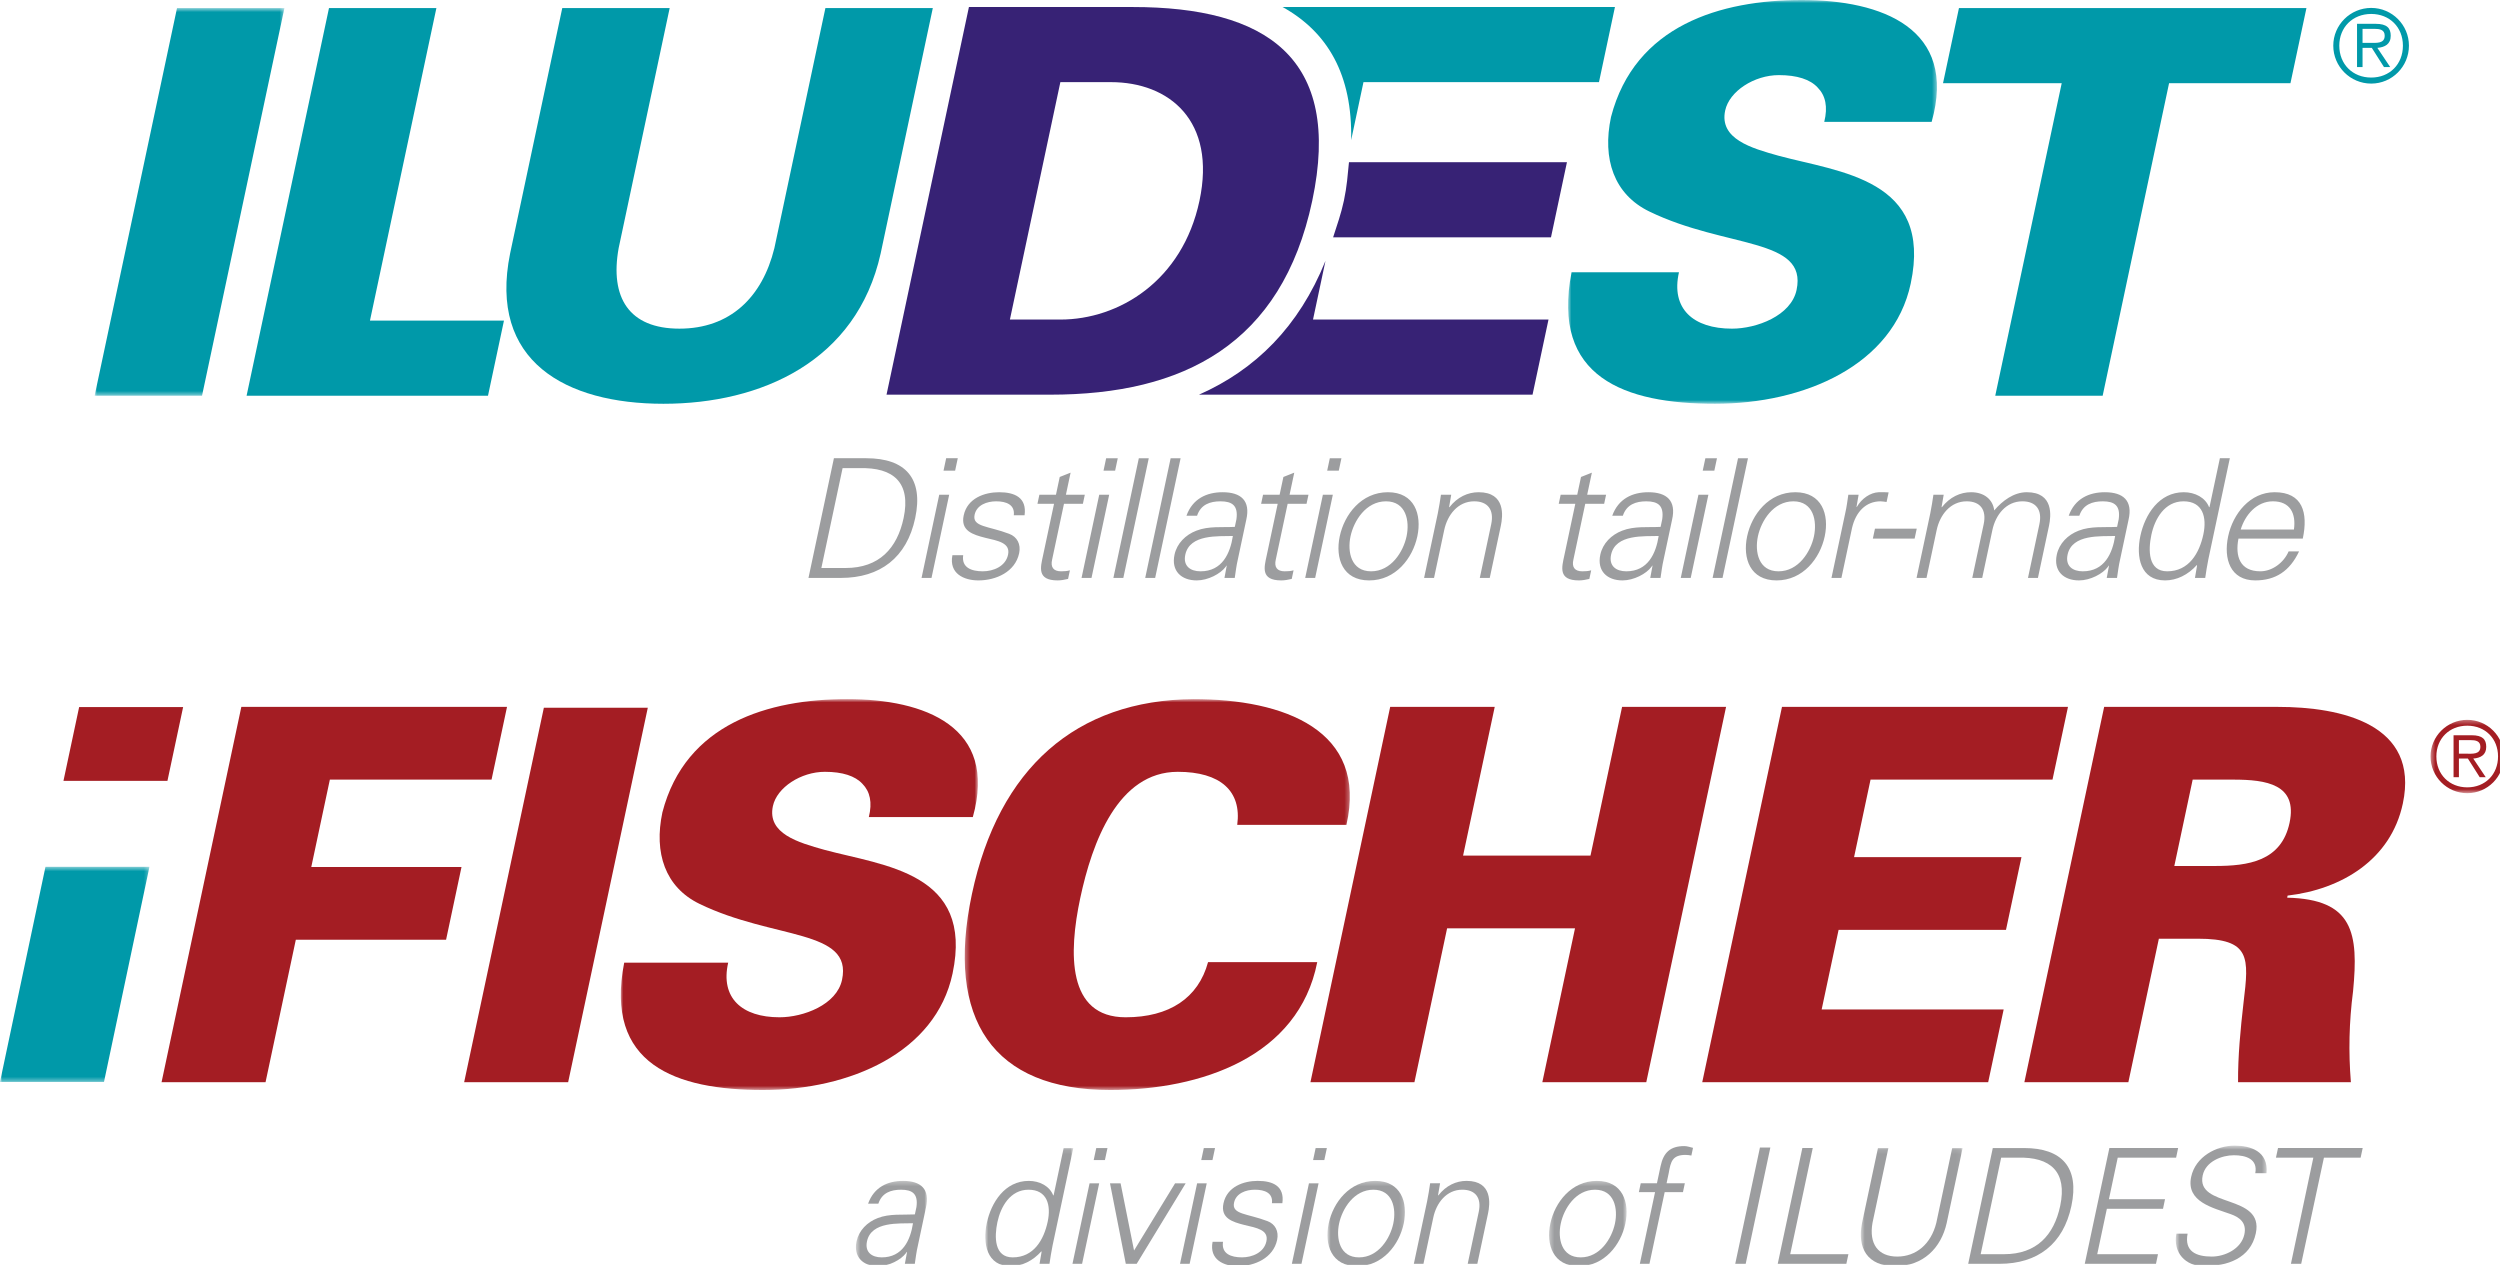 <?xml version="1.0" encoding="UTF-8"?>
<svg width="145.13mm" height="73.453mm" version="1.1" viewBox="0 0 145.13 73.453" xmlns="http://www.w3.org/2000/svg">
 <defs>
  <mask id="mask-2" fill="#ffffff">
   <polygon points="0.992 86.402 0.992 0.768 79.232 0.768 79.232 86.402"/>
  </mask>
  <mask id="mask-4" fill="#ffffff">
   <polygon points="0.335 86.402 0.335 0.768 84.706 0.768 84.706 86.402"/>
  </mask>
  <mask id="mask-6" fill="#ffffff">
   <polygon points="0 47.636 0 0.503 32.741 0.503 32.741 47.636"/>
  </mask>
  <mask id="mask-8" fill="#ffffff">
   <polygon points="0.442 16.381 0.442 0.311 16.512 0.311 16.512 16.381"/>
  </mask>
  <mask id="mask-10" fill="#ffffff">
   <polygon points="0.5 19 0.5 0.312 16.067 0.312 16.067 19"/>
  </mask>
  <mask id="mask-12" fill="#ffffff">
   <polygon points="0.84 26 0.84 0.112 20.117 0.112 20.117 26"/>
  </mask>
  <mask id="mask-14" fill="#ffffff">
   <polygon points="0.793 19 0.793 0.312 17.777 0.312 17.777 19"/>
  </mask>
  <mask id="mask-16" fill="#ffffff">
   <polygon points="0.351 19 0.351 0.312 17.335 0.312 17.335 19"/>
  </mask>
  <mask id="mask-18" fill="#ffffff">
   <polygon points="0.637 26 0.637 0.112 22.941 0.112 22.941 26"/>
  </mask>
  <mask id="mask-20" fill="#ffffff">
   <polygon points="0.634 27 0.634 0.585 20.548 0.585 20.548 27"/>
  </mask>
  <mask id="mask-2-3" fill="#ffffff">
   <polygon points="0 85.542 0 0.619 41.579 0.619 41.579 85.542"/>
  </mask>
  <mask id="mask-4-0" fill="#ffffff">
   <polygon points="0.773 89.307 0.773 0.854 81.588 0.854 81.588 89.307"/>
  </mask>
 </defs>
 <g transform="translate(-30.678 -77.456)">
  <g fill="none" fill-rule="evenodd">
   <g transform="matrix(.265 0 0 .265 30.678 118.04)">
    <g transform="translate(0,-1)">
     <polygon points="141.91 2.892 119.14 2.892 101.68 84.925 124.46 84.925" fill="#a41d23"/>
     <polygon points="97.719 53.718 101.1 37.787 68.189 37.787 72.26 18.639 107.68 18.639 111.07 2.708 52.867 2.708 35.391 84.926 58.17 84.926 64.803 53.718" fill="#a41d23"/>
     <g transform="translate(0 .232)">
      <g transform="translate(135)">
       <mask fill="#ffffff">
        <polygon points="0.992 86.402 0.992 0.768 79.232 0.768 79.232 86.402"/>
       </mask>
       <path d="m78.109 26.61c5.578-19.812-10.566-25.842-27.535-25.842-17.199 0-35.42 5.348-40.469 24.817-1.889 8.885 0.613 16.404 8.152 20.05 16.21 7.861 33.576 5.469 31.203 16.633-1.163 5.468-8.464 8.203-13.703 8.203-8.2 0-12.999-4.215-11.238-11.963h-22.779c-4.402 22.318 11.269 27.894 30.404 27.894 19.02 0 37.845-8.193 41.525-25.501 4.72-22.215-15.034-23.582-28.064-27.113-5.697-1.596-12.575-3.532-11.292-9.571 0.871-4.101 6.154-7.519 11.394-7.519 3.872 0 6.639 0.912 8.212 2.621 1.687 1.709 2.204 4.101 1.411 7.291z" fill="#a41d23" mask="url(#mask-2)"/>
      </g>
      <g transform="translate(211)">
       <mask fill="#ffffff">
        <polygon points="0.335 86.402 0.335 0.768 84.706 0.768 84.706 86.402"/>
       </mask>
       <path d="m83.95 28.319c4.747-20.724-13.618-27.551-33.551-27.551-25.674 0.227-42.623 15.134-48.484 42.702-5.86 27.569 4.657 42.932 30.283 42.932 19.931 0 41.297-7.283 45.36-28.007h-23.918c-2.127 7.861-8.489 12.076-18.056 12.076-12.87 0-12.487-14.127-9.945-26.089 2.616-12.304 8.277-27.684 21.374-27.684 9.339 0 14.025 4.216 13.02 11.621z" fill="#a41d23" mask="url(#mask-4)"/>
      </g>
      <g fill="#a41d23">
       <polygon points="287.07 84.693 309.85 84.693 317.01 50.98 345.03 50.98 337.87 84.693 360.64 84.693 378.12 2.475 355.34 2.475 348.42 35.048 320.51 35.048 327.44 2.475 304.54 2.475"/>
       <polygon points="372.9 84.693 435.54 84.693 438.93 68.761 399.06 68.761 402.77 51.322 439.44 51.322 442.83 35.391 406.16 35.391 409.77 18.406 449.63 18.406 453.02 2.475 390.37 2.475"/>
       <path d="m501.56 27.867c-1.793 8.435-9.071 9.46-16.361 9.46h-8.884l4.021-18.92h8.884c7.29 0 14.134 1.025 12.34 9.46m-2.575-25.392h-38.041l-17.476 82.218h22.779l6.682-31.435h8.541c11.618 0 11.202 4.101 10.007 14.009-0.665 5.809-1.24 11.731-1.198 17.426h24.715c-0.533-6.605-0.405-13.097 0.478-19.931 1.231-12.756 0.069-20.152-14.436-20.493l0.096-0.456c11.793-1.365 22.626-7.853 25.242-20.163 3.703-17.419-13.494-21.175-27.389-21.175"/>
       <polygon points="36.682 18.674 40.116 2.517 17.337 2.517 13.903 18.674"/>
      </g>
      <g transform="translate(0,37)">
       <mask fill="#ffffff">
        <polygon points="0 47.636 0 0.503 32.741 0.503 32.741 47.636"/>
       </mask>
       <polygon points="32.741 0.503 9.962 0.503 -1e-4 47.636 22.778 47.636" fill="#0099a9" mask="url(#mask-6)"/>
      </g>
      <g transform="translate(532,5)">
       <mask fill="#ffffff">
        <polygon points="0.442 16.381 0.442 0.311 16.512 0.311 16.512 16.381"/>
       </mask>
       <path d="m6.66 7.728v-2.974h2.523c1.112 0 2.181 0.171 2.181 1.455 0 1.732-1.796 1.519-3.08 1.519zm0 1.066h1.967l2.588 4.084h1.323l-2.735-4.084c1.604-0.128 2.841-0.789 2.841-2.564 0-1.646-0.81-2.542-3.204-2.542h-3.954v9.19h1.174zm1.839 6.308c-3.931 0-6.776-2.823-6.776-6.777 0-3.912 2.845-6.734 6.776-6.734 3.911 0 6.734 2.822 6.734 6.734 0 3.954-2.823 6.777-6.734 6.777zm0 1.279c4.424 0 8.014-3.61 8.014-8.056 0-4.402-3.59-8.014-8.014-8.014-4.445 0-8.057 3.612-8.057 8.014 0 4.446 3.612 8.056 8.057 8.056z" fill="#a41d23" mask="url(#mask-8)"/>
      </g>
      <g transform="translate(187,106)">
       <mask fill="#ffffff">
        <polygon points="0.5 19 0.5 0.312 16.067 0.312 16.067 19"/>
       </mask>
       <path d="m6.148 17.067c4.602 0 6.286-3.793 6.858-7.481-3.008 0.105-9.141-0.457-10.081 3.968-0.507 2.389 1.08 3.513 3.223 3.513zm7.612-11.029c0.401-2.88-0.881-3.794-3.374-3.794-2.213 0-4.182 0.668-4.97 3.056h-2.248c1.295-3.618 4.291-4.988 7.663-4.988 3.899 0 5.942 1.792 5.014 5.831l-1.776 8.361c-0.326 1.369-0.484 2.774-0.668 3.968h-2.177l0.482-2.599h-0.071l-0.157 0.246c-1.086 1.475-3.738 2.881-6.127 2.881-3.266 0-5.44-2.003-4.709-5.446 0.507-2.387 2.335-4.215 4.63-5.092 2.569-1.019 5.55-0.668 8.145-0.808z" fill="#9c9d9f" mask="url(#mask-10)"/>
      </g>
      <g transform="translate(215,99)">
       <mask fill="#ffffff">
        <polygon points="0.84 26 0.84 0.112 20.117 0.112 20.117 26"/>
       </mask>
       <path d="m10.309 9.244c-4.004 0-6.095 3.724-6.812 7.096-0.693 3.266-0.692 7.727 3.347 7.727 4.601 0 6.819-3.828 7.67-7.833 0.761-3.583-0.096-6.99-4.205-6.99zm2.865 13.629-0.04-0.141c-1.888 2.109-4.277 3.268-6.736 3.268-5.234 0-6.176-4.988-5.236-9.414 0.97-4.567 3.972-9.274 9.206-9.274 2.353 0 4.573 1.124 5.362 3.197l0.086-0.071 2.193-10.326h2.108l-4.544 21.392c-0.291 1.369-0.484 2.774-0.668 3.969h-2.178z" fill="#9c9d9f" mask="url(#mask-12)"/>
      </g>
      <g fill="#9c9d9f">
       <path d="m242.05 101.75h-2.459l0.56-2.634h2.459zm-1.258 5.094-3.745 17.633h-2.108l3.746-17.633z"/>
       <polygon points="249.01 124.47 246.62 124.47 243.16 106.84 245.48 106.84 248.43 121.56 257.42 106.84 259.74 106.84"/>
       <path d="m265.61 101.75h-2.459l0.56-2.634h2.459zm-1.258 5.094-3.745 17.633h-2.108l3.746-17.633z"/>
       <path d="m275.53 106.31c3.336 0 5.9 1.159 5.391 4.883h-2.284c0.26-2.213-1.55-2.951-3.728-2.951-1.968 0-4.134 0.773-4.574 2.845-0.553 2.6 2.907 2.354 7.326 4.039 1.692 0.633 2.515 2.213 2.113 4.111-0.844 3.969-4.912 5.76-8.636 5.76-3.055 0-6.262-1.44-5.504-5.339h2.283c-0.384 2.634 1.77 3.407 4.159 3.407 2.248 0 4.825-1.054 5.348-3.513 0.537-2.528-2.149-2.95-4.825-3.582-2.633-0.668-5.271-1.475-4.577-4.742 0.776-3.653 4.416-4.918 7.508-4.918"/>
       <path d="m290.11 101.75h-2.459l0.561-2.634h2.459zm-1.258 5.094-3.745 17.633h-2.107l3.745-17.633z"/>
      </g>
      <g transform="translate(290,106)">
       <mask fill="#ffffff">
        <polygon points="0.793 19 0.793 0.312 17.777 0.312 17.777 19"/>
       </mask>
       <path d="m10.86 2.244c-4.251 0-6.817 4.146-7.512 7.412-0.693 3.267 0.112 7.411 4.363 7.411 4.25 0 6.817-4.144 7.51-7.411 0.694-3.266-0.111-7.412-4.361-7.412m6.645 7.412c-0.986 4.637-4.584 9.344-10.206 9.344-5.619 0-7.218-4.707-6.234-9.344 0.985-4.637 4.584-9.344 10.205-9.344 5.619 0 7.219 4.707 6.235 9.344" fill="#9c9d9f" mask="url(#mask-14)"/>
      </g>
      <path d="m311.83 124.47h-2.107l2.902-13.664c0.291-1.37 0.484-2.774 0.667-3.969h2.179l-0.447 2.599 0.055 0.07c1.691-2.178 3.91-3.196 6.193-3.196 5.761 0 5.136 5.094 4.704 7.131l-2.344 11.029h-2.108l2.418-11.381c0.65-3.056-0.726-4.848-3.607-4.848-3.477 0-5.677 2.916-6.348 6.078z" fill="#9c9d9f"/>
      <g transform="translate(339,106)">
       <mask fill="#ffffff">
        <polygon points="0.351 19 0.351 0.312 17.335 0.312 17.335 19"/>
       </mask>
       <path d="m10.416 2.244c-4.25 0-6.816 4.146-7.51 7.412-0.694 3.267 0.112 7.411 4.362 7.411s6.816-4.144 7.51-7.411c0.695-3.266-0.112-7.412-4.362-7.412m6.646 7.412c-0.986 4.637-4.585 9.344-10.205 9.344-5.621 0-7.219-4.707-6.234-9.344 0.984-4.637 4.584-9.344 10.203-9.344 5.621 0 7.221 4.707 6.236 9.344" fill="#9c9d9f" mask="url(#mask-16)"/>
      </g>
      <g fill="#9c9d9f">
       <path d="m359.23 124.47 3.336-15.701h-3.549l0.411-1.932h3.548l0.799-3.759c0.641-3.02 2.162-4.39 5.182-4.39 0.668 0 1.318 0.246 1.92 0.386l-0.358 1.686c-0.406-0.07-0.848-0.141-1.269-0.141-2.881 0-3.257 1.441-3.689 3.97l-0.477 2.248h4.003l-0.41 1.932h-4.004l-3.336 15.701z"/>
       <polygon points="382.42 124.47 380.13 124.47 385.54 99.007 387.82 99.007"/>
       <polygon points="404.47 124.47 389.44 124.47 394.83 99.113 397.11 99.113 392.17 122.37 404.92 122.37"/>
      </g>
      <g transform="translate(407,99)">
       <mask fill="#ffffff">
        <polygon points="0.637 26 0.637 0.112 22.941 0.112 22.941 26"/>
       </mask>
       <path d="m6.678 0.112-3.484 16.403c-0.803 4.602 1.242 7.376 5.421 7.376 4.181 0 7.405-2.774 8.558-7.376l3.484-16.403h2.284l-3.492 16.438c-1.227 5.445-5.134 9.45-11.281 9.45-6.146 0-8.351-4.005-7.265-9.45l3.492-16.438z" fill="#9c9d9f" mask="url(#mask-18)"/>
      </g>
      <path d="m439.02 122.37c7.131 0 10.935-4.18 12.293-10.573 1.589-7.482-2.101-10.783-9.346-10.573h-3.584l-4.491 21.146zm4.378-23.253c8.325 0 12.157 4.285 10.373 12.68-1.783 8.395-7.436 12.68-15.761 12.68h-6.849l5.387-25.36z" fill="#9c9d9f"/>
      <polygon points="472.3 124.47 456.7 124.47 462.09 99.113 477.15 99.113 476.71 101.22 463.92 101.22 461.99 110.32 474.28 110.32 473.84 112.42 461.54 112.42 459.43 122.37 472.74 122.37" fill="#9c9d9f"/>
      <g transform="translate(476,98)">
       <mask fill="#ffffff">
        <polygon points="0.634 27 0.634 0.585 20.548 0.585 20.548 27"/>
       </mask>
       <path d="m6.803 27c-4.039 0-6.82-2.951-6.037-7.131h2.459c-0.758 3.899 1.883 5.023 5.291 5.023 2.846 0 6.463-1.651 7.148-4.882 0.537-2.53-1.035-3.724-3.029-4.426-3.818-1.37-9.795-2.67-8.631-8.149 0.942-4.426 5.529-6.85 9.535-6.85 3.336 0 7.446 1.159 6.971 6.042h-2.459c0.594-3.127-2.08-3.935-4.68-3.935-2.634 0-6.183 1.335-6.841 4.426-1.53 7.201 13.496 3.935 11.638 12.681-1.172 5.514-6.271 7.201-11.365 7.201" fill="#9c9d9f" mask="url(#mask-20)"/>
      </g>
      <polygon points="517.58 99.113 517.13 101.22 509.09 101.22 504.11 124.47 501.86 124.47 506.77 101.22 498.58 101.22 499.03 99.113" fill="#9c9d9f"/>
     </g>
    </g>
   </g>
   <g transform="matrix(.265 0 0 .265 36.171 77.456)">
    <g transform="translate(0,-1)">
     <path d="m241.92 87.46h73.076l3.497-16.455h-51.589l2.735-12.871c-5.839 14.484-15.38 23.871-27.719 29.326" fill="#372275"/>
     <path d="m271.31 52.992h47.726l3.497-16.456h-47.749c-0.271 2.711-0.456 5.346-1.101 8.381-0.621 2.924-1.532 5.452-2.373 8.075" fill="#372275"/>
     <path d="m277.96 18.993h51.59l3.499-16.455h-72.812c9.86 5.476 15.338 14.803 15.022 29.163z" fill="#0099a9"/>
     <path d="m242.03 44.999c-3.727 17.533-17.646 26.005-30.468 26.005h-11.058l11.055-52.011h11.059c12.823 0 23.139 8.472 19.412 26.006m-14.621-42.461h-35.88l-18.052 84.921h35.881c29.175 0 50.699-11.047 57.376-42.46 6.676-31.414-10.15-42.461-39.325-42.461" fill="#372275"/>
     <g transform="translate(0,2.146)">
      <mask fill="#ffffff">
       <polygon points="0 0.619 41.579 0.619 41.579 85.542 0 85.542"/>
      </mask>
      <polygon points="23.528 85.542 41.579 0.619 18.051 0.619 -2e-4 85.542" fill="#0099a9" mask="url(#mask-2-3)"/>
     </g>
     <polygon points="86.175 87.688 89.673 71.232 60.318 71.232 74.871 2.765 51.342 2.765 33.291 87.688" fill="#0099a9"/>
     <path d="m160.09 2.765-11.177 52.586c-2.653 10.823-9.751 17.646-20.808 17.646-11.059 0-15.256-6.823-13.308-17.646l11.177-52.586h-23.528l-11.428 53.762c-4.789 23.639 12.178 32.926 33.588 32.926 21.411 0 42.325-9.287 47.586-32.926l11.426-53.762z" fill="#0099a9"/>
     <g transform="translate(322 .146)">
      <mask fill="#ffffff">
       <polygon points="0.773 0.854 81.588 0.854 81.588 89.307 0.773 89.307"/>
      </mask>
      <path d="m80.428 27.547c5.761-20.463-10.913-26.693-28.443-26.693-17.764 0-36.583 5.524-41.799 25.634-1.951 9.178 0.633 16.945 8.421 20.71 16.744 8.12 34.679 5.649 32.228 17.181-1.2 5.647-8.742 8.472-14.153 8.472-8.47 0-13.426-4.354-11.608-12.356h-23.529c-4.546 23.051 11.642 28.812 31.404 28.812 19.647 0 39.092-8.463 42.892-26.341 4.876-22.945-15.527-24.358-28.987-28.005-5.885-1.648-12.989-3.648-11.663-9.885 0.899-4.236 6.355-7.767 11.768-7.767 3.999 0 6.858 0.942 8.482 2.707 1.744 1.765 2.276 4.237 1.459 7.531z" fill="#0099a9" mask="url(#mask-4-0)"/>
     </g>
     <polygon points="484.53 2.765 408.41 2.765 404.92 19.22 430.92 19.22 416.36 87.688 439.89 87.688 454.44 19.22 481.03 19.22" fill="#0099a9"/>
     <path d="m496.82 10.386v-3.067h2.604c1.147 0 2.25 0.176 2.25 1.501 0 1.786-1.853 1.566-3.176 1.566zm0 1.1h2.03l2.669 4.212h1.364l-2.82-4.212c1.654-0.132 2.931-0.814 2.931-2.644 0-1.699-0.836-2.623-3.306-2.623h-4.077v9.479h1.209zm1.898 6.506c-4.056 0-6.991-2.911-6.991-6.99 0-4.035 2.935-6.946 6.991-6.946 4.034 0 6.947 2.911 6.947 6.946 0 4.079-2.913 6.99-6.947 6.99zm0 1.32c4.563 0 8.266-3.724 8.266-8.31 0-4.541-3.703-8.266-8.266-8.266-4.586 0-8.309 3.725-8.309 8.266 0 4.586 3.723 8.31 8.309 8.31z" fill="#0099a9"/>
     <path d="m470.13 117c0.972-3.197 3.494-6.179 7.054-6.179 3.777 0 5.102 2.654 4.607 6.179zm13.598 1.993c1.212-5.7-0.055-10.165-6.157-10.165-5.412 0-9.14 4.72-10.189 9.657-1.059 4.979 0.488 9.662 5.938 9.662 4.395 0 7.542-1.993 9.595-6.355h-2.288c-1.079 2.509-3.615 4.362-6.194 4.362-4.467 0-5.552-3.272-4.798-7.161zm-23.622 8.61h2.251c0.19-1.236 0.389-2.689 0.69-4.105l4.701-22.116h-2.179l-2.269 10.675-0.088 0.073c-0.815-2.142-3.111-3.302-5.546-3.302-5.411 0-8.515 4.863-9.519 9.585-0.974 4.58 1e-3 9.734 5.413 9.734 2.543 0 5.012-1.196 6.965-3.374l0.042 0.146zm1.847-9.551c-0.881 4.141-3.175 8.102-7.933 8.102-4.177 0-4.177-4.614-3.459-7.993 0.742-3.489 2.904-7.34 7.045-7.34 4.25 0 5.135 3.525 4.347 7.231zm-18.904-1.632c-2.682 0.144-5.765-0.219-8.422 0.833-2.371 0.906-4.263 2.795-4.788 5.267-0.757 3.562 1.492 5.627 4.87 5.627 2.47 0 5.211-1.45 6.334-2.974l0.163-0.255h0.073l-0.497 2.685h2.251c0.191-1.236 0.354-2.689 0.692-4.105l1.836-8.642c0.962-4.179-1.153-6.028-5.184-6.028-3.486 0-6.584 1.413-7.925 5.155h2.325c0.817-2.471 2.852-3.162 5.141-3.162 2.578 0 3.902 0.946 3.486 3.926zm-10.848 6.1c0.972-4.578 7.315-3.999 10.425-4.107-0.594 3.816-2.335 7.741-7.094 7.741-2.215 0-3.857-1.164-3.331-3.634zm-27.135-13.147h-2.252c-0.191 1.234-0.391 2.688-0.692 4.104l-3.002 14.126h2.18l2.23-10.496c0.695-3.271 2.971-6.286 6.566-6.286 2.979 0 4.401 1.852 3.73 5.013l-2.502 11.769h2.18l2.23-10.498c0.695-3.269 2.972-6.284 6.567-6.284 2.978 0 4.401 1.852 3.729 5.013l-2.501 11.769h2.179l2.425-11.406c0.447-2.106 1.093-7.369-4.863-7.369-2.833 0-5.333 1.849-7.132 3.99-0.291-2.396-2.203-3.99-5.072-3.99-2.362 0-4.656 1.051-6.405 3.302l-0.056-0.073zm-15.521 9.62h9.152l0.463-2.174h-9.153zm-4.552-2.36c0.815-3.487 3.015-5.812 6.247-5.812 0.437 0 0.886 0.109 1.315 0.145l0.446-2.102c-0.719-0.036-1.437-0.072-2.171-0.036-1.832 0.073-3.745 1.377-4.792 3.229h-0.072l0.461-2.684h-2.251c-0.191 1.234-0.354 2.688-0.691 4.104l-3.003 14.126h2.179zm-12.434-7.805c-5.811 0-9.533 4.863-10.552 9.659-1.02 4.796 0.635 9.66 6.445 9.66 5.812 0 9.534-4.864 10.553-9.66 1.02-4.796-0.634-9.659-6.446-9.659zm4.086 9.659c-0.719 3.379-3.373 7.667-7.768 7.667s-5.227-4.288-4.51-7.667c0.718-3.379 3.373-7.666 7.769-7.666 4.394 0 5.226 4.287 4.509 7.666zm-14.453-17.105h-2.179l-5.573 26.221h2.178zm-6.791 0h-2.542l-0.58 2.72h2.543zm-4.06 7.991-3.875 18.23h2.18l3.874-18.23zm-8.289 7.047c-2.684 0.144-5.766-0.219-8.423 0.833-2.372 0.906-4.262 2.795-4.788 5.267-0.758 3.562 1.491 5.627 4.87 5.627 2.47 0 5.212-1.45 6.335-2.974l0.162-0.255h0.073l-0.498 2.685h2.252c0.191-1.236 0.353-2.689 0.691-4.105l1.837-8.642c0.961-4.179-1.153-6.028-5.184-6.028-3.487 0-6.584 1.413-7.925 5.155h2.325c0.816-2.471 2.852-3.162 5.139-3.162 2.579 0 3.904 0.946 3.488 3.926zm-10.851 6.1c0.974-4.578 7.317-3.999 10.427-4.107-0.594 3.816-2.336 7.741-7.095 7.741-2.215 0-3.856-1.164-3.332-3.634zm-10.252 0.218c-0.525 2.471-1.403 5.409 3.209 5.409 0.728 0 1.557-0.146 2.285-0.327l0.401-1.884c-0.62 0.181-1.281 0.218-1.936 0.218-1.671 0-2.349-0.909-1.957-2.58l2.594-12.208h4.141l0.424-1.993h-4.141l1.027-4.831-2.381 0.944-0.826 3.887h-3.631l-0.424 1.993h3.631zm-26.298-5.633c0.695-3.269 2.969-6.284 6.565-6.284 2.978 0 4.401 1.852 3.729 5.013l-2.502 11.769h2.18l2.424-11.406c0.449-2.106 1.096-7.369-4.862-7.369-2.362 0-4.655 1.051-6.404 3.302l-0.057-0.073 0.462-2.684h-2.252c-0.19 1.234-0.391 2.688-0.692 4.104l-3.002 14.126h2.179zm-12.334-8.277c-5.811 0-9.534 4.863-10.553 9.659-1.02 4.796 0.635 9.66 6.447 9.66 5.811 0 9.531-4.864 10.552-9.66 1.019-4.796-0.634-9.659-6.446-9.659zm4.085 9.659c-0.717 3.379-3.373 7.667-7.767 7.667-4.397 0-5.229-4.288-4.51-7.667s3.373-7.666 7.768-7.666c4.394 0 5.226 4.287 4.509 7.666zm-14.27-17.105h-2.542l-0.578 2.72h2.541zm-4.06 7.991-3.876 18.23h2.181l3.875-18.23zm-12.32 13.365c-0.525 2.471-1.404 5.409 3.209 5.409 0.727 0 1.557-0.146 2.285-0.327l0.401-1.884c-0.62 0.181-1.282 0.218-1.936 0.218-1.67 0-2.35-0.909-1.958-2.58l2.596-12.208h4.139l0.426-1.993h-4.142l1.027-4.831-2.381 0.944-0.826 3.887h-3.632l-0.424 1.993h3.632zm-6.974-6.318c-2.684 0.144-5.766-0.219-8.423 0.833-2.372 0.906-4.263 2.795-4.788 5.267-0.757 3.562 1.492 5.627 4.869 5.627 2.471 0 5.213-1.45 6.336-2.974l0.163-0.255h0.073l-0.499 2.685h2.253c0.19-1.236 0.353-2.689 0.69-4.105l1.837-8.642c0.961-4.179-1.152-6.028-5.184-6.028-3.487 0-6.584 1.413-7.924 5.155h2.325c0.815-2.471 2.85-3.162 5.139-3.162 2.578 0 3.903 0.946 3.488 3.926zm-10.85 6.1c0.973-4.578 7.315-3.999 10.425-4.107-0.593 3.816-2.335 7.741-7.093 7.741-2.216 0-3.857-1.164-3.332-3.634zm-1.027-21.138h-2.18l-5.573 26.221h2.179zm-6.974 0h-2.179l-5.573 26.221h2.179zm-6.792 0h-2.543l-0.577 2.72h2.542zm-4.059 7.991-3.875 18.23h2.18l3.875-18.23zm-12.321 13.365c-0.525 2.471-1.404 5.409 3.209 5.409 0.727 0 1.557-0.146 2.285-0.327l0.401-1.884c-0.619 0.181-1.281 0.218-1.935 0.218-1.671 0-2.35-0.909-1.958-2.58l2.595-12.208h4.141l0.423-1.993h-4.14l1.027-4.831-2.381 0.944-0.826 3.887h-3.632l-0.424 1.993h3.633zm-17.374-8.829c-0.718 3.38 2.01 4.215 4.733 4.905 2.766 0.655 5.544 1.091 4.987 3.707-0.54 2.543-3.205 3.633-5.53 3.633-2.47 0-4.697-0.8-4.3-3.525h-2.361c-0.784 4.031 2.532 5.518 5.693 5.518 3.849 0 8.056-1.848 8.929-5.954 0.417-1.962-0.434-3.596-2.184-4.251-4.569-1.743-8.147-1.488-7.575-4.177 0.456-2.145 2.696-2.944 4.73-2.944 2.252 0 4.124 0.763 3.855 3.052h2.361c0.528-3.85-2.124-5.045-5.575-5.045-3.196 0-6.96 1.304-7.763 5.081zm-1.295-12.527h-2.543l-0.578 2.72h2.542zm-4.06 7.991-3.875 18.23h2.18l3.874-18.23zm-23.073-7.991-5.573 26.221h7.083c8.608 0 14.453-4.428 16.298-13.112 1.846-8.681-2.117-13.109-10.725-13.109zm-2.75 24.045 4.649-21.87h3.705c7.492-0.217 11.306 3.196 9.662 10.934-1.406 6.613-5.339 10.936-12.712 10.936z" fill="#9c9d9f"/>
    </g>
   </g>
  </g>
 </g>
</svg>
